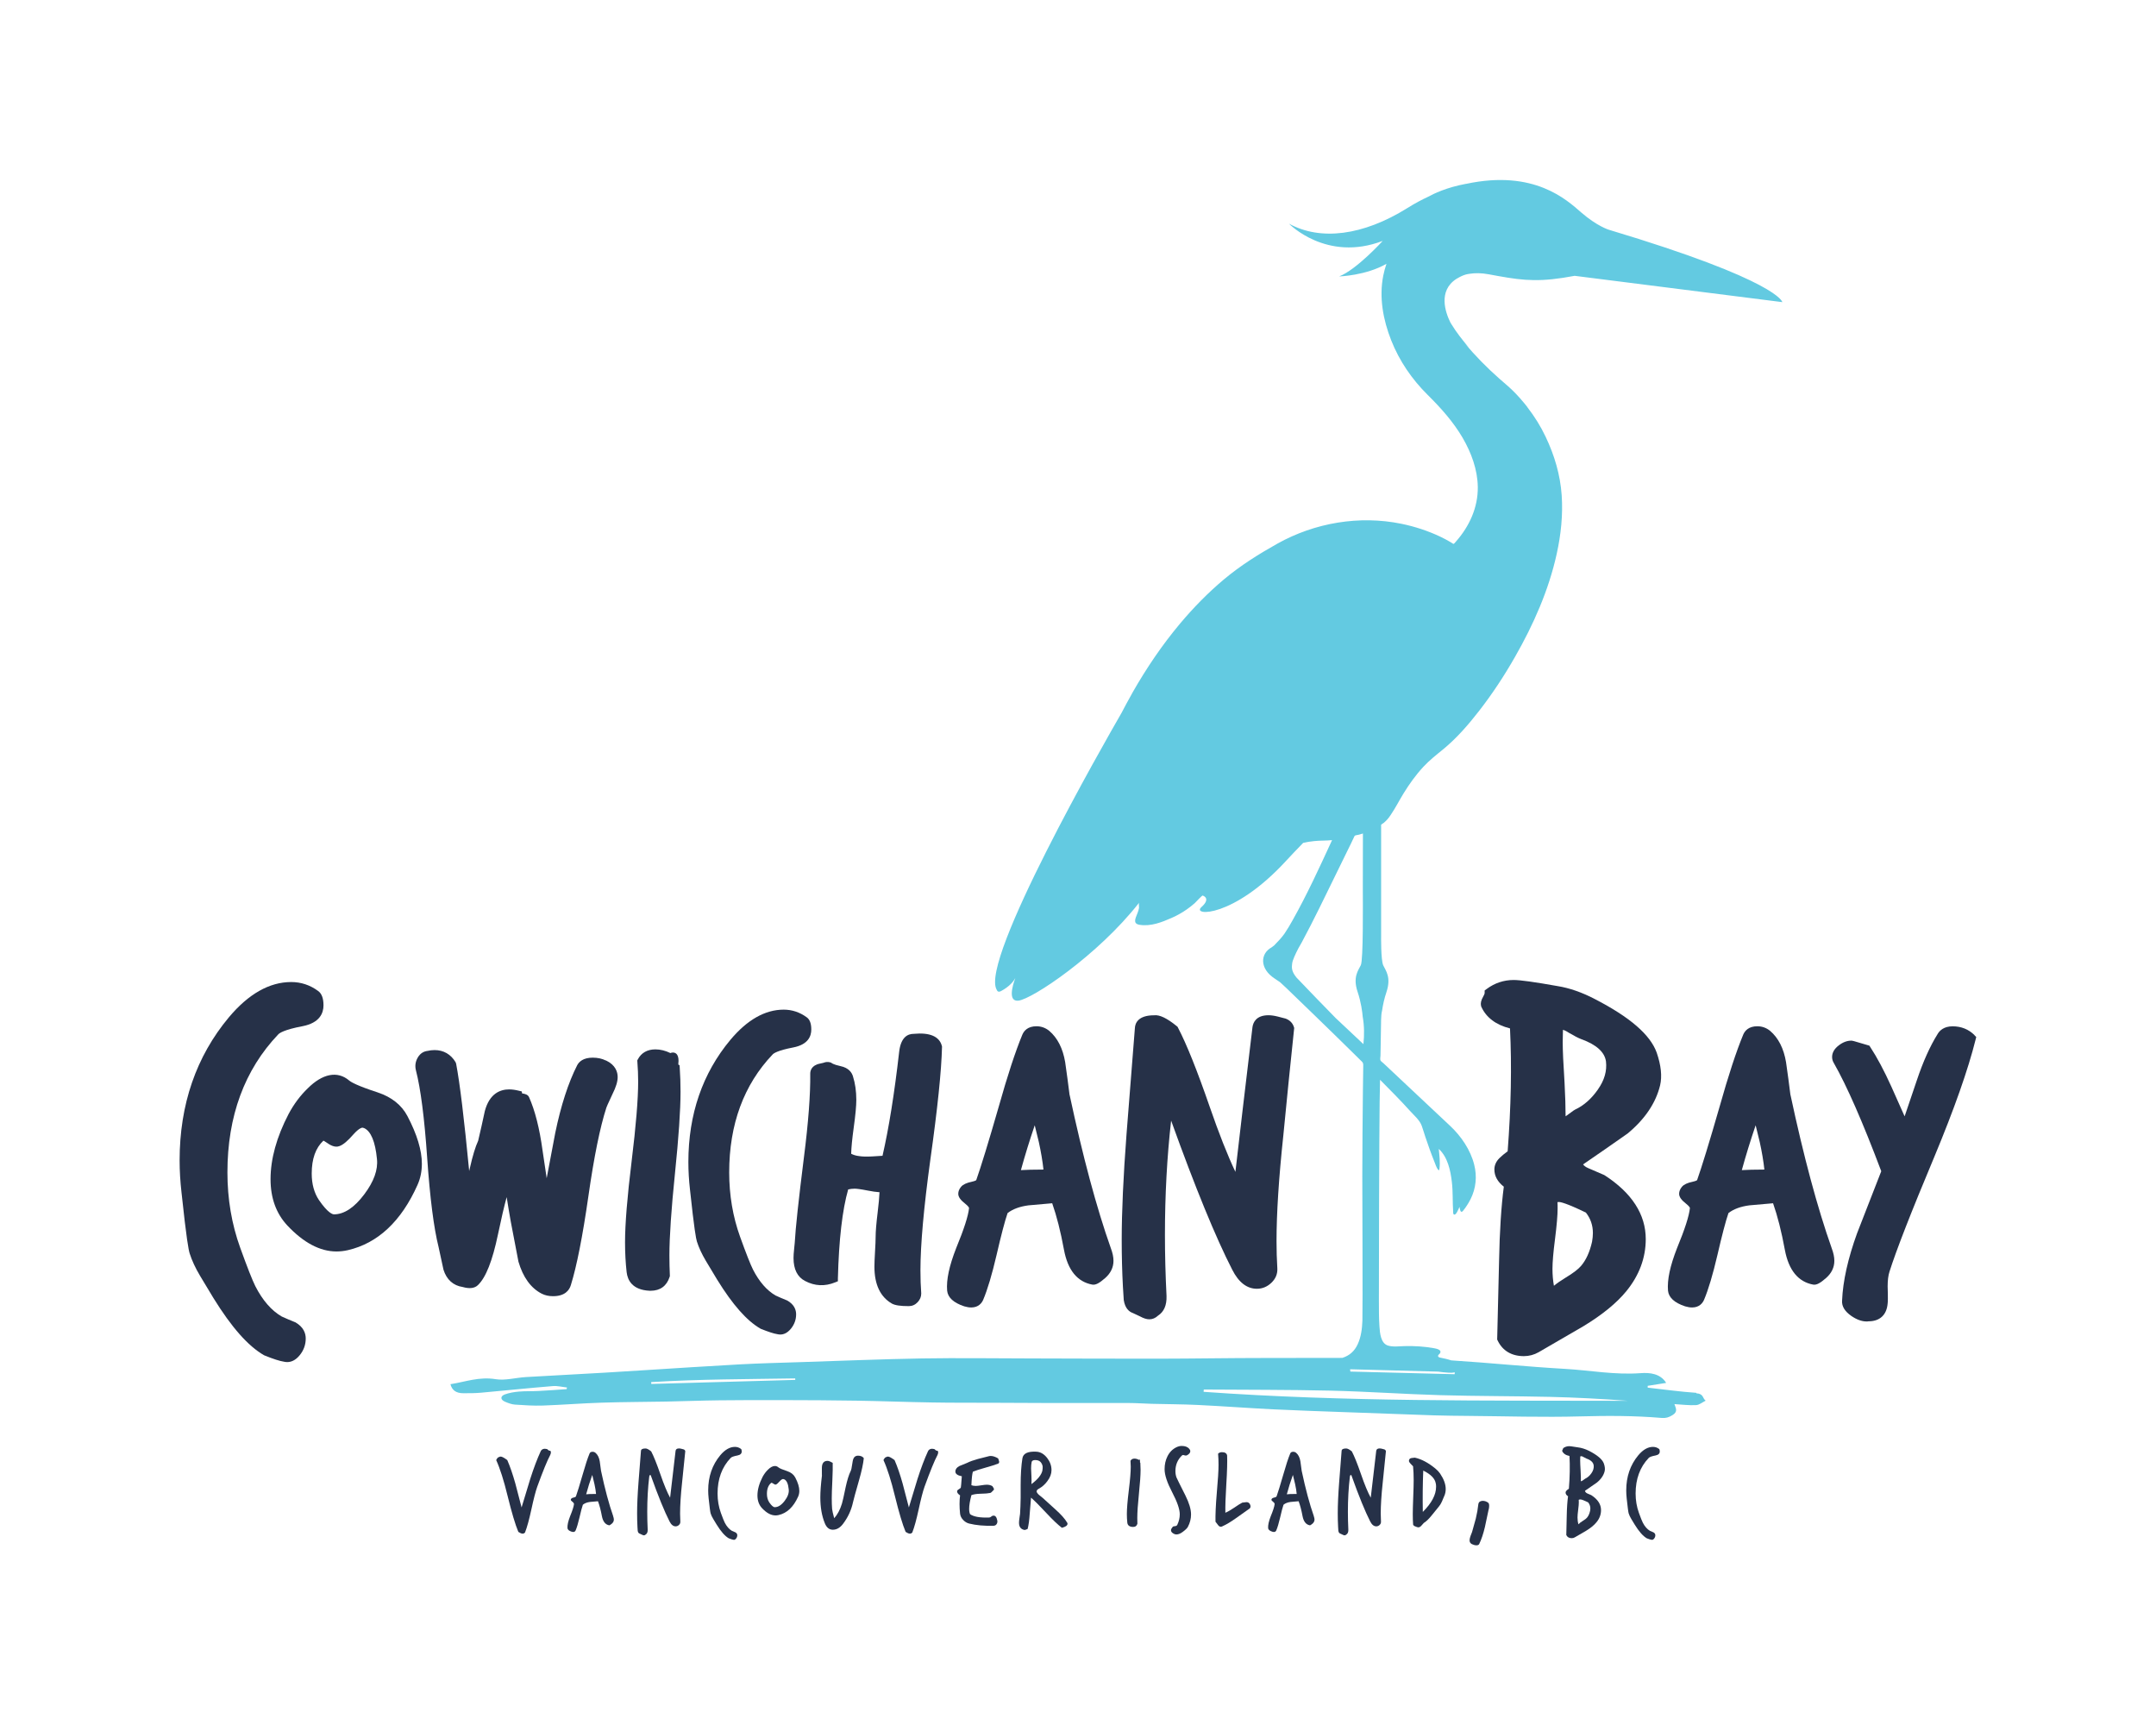<?xml version="1.0" encoding="UTF-8"?> <svg xmlns="http://www.w3.org/2000/svg" id="Layer_1" version="1.1" viewBox="0 0 432 345.6"><!-- Generator: Adobe Illustrator 29.0.0, SVG Export Plug-In . SVG Version: 2.1.0 Build 186) --><defs><style> .st0 { fill: #63cae1; } .st1 { fill: #263148; } </style></defs><g><path class="st1" d="M110.26,291.48c-.61,1.14-1.48,3.27-2.61,6.38-.33.92-.72,2.44-1.18,4.56-.44,2.03-.86,3.56-1.27,4.61-.14.16-.3.23-.49.23-.22,0-.5-.12-.85-.35-.61-1.45-1.32-3.83-2.14-7.16-.77-3.16-1.54-5.57-2.3-7.23.2-.39.38-.58.52-.58.13-.08.25-.12.38-.12.25,0,.69.23,1.32.7.56,1.28,1.1,2.85,1.62,4.7.41,1.61.82,3.2,1.25,4.79.58-1.9,1.16-3.81,1.74-5.73.69-2.15,1.39-4.01,2.11-5.57.23-.4.64-.54,1.22-.4.06.02.14.07.24.18.09.1.21.16.35.16.14,0,.21.12.21.34,0,.16-.04.31-.12.47Z"></path><path class="st1" d="M122.86,303.78c.09.25.14.47.14.66,0,.31-.13.58-.4.82-.27.23-.45.34-.54.33-.77-.14-1.25-.76-1.46-1.85-.22-1.18-.48-2.17-.78-2.97-.53.05-1.07.09-1.6.14-.61.08-1.09.27-1.43.56-.17.48-.4,1.34-.68,2.57-.27,1.14-.52,2-.78,2.6-.13.28-.39.36-.8.23-.52-.17-.79-.41-.82-.7-.05-.59.13-1.39.52-2.39.47-1.14.73-1.95.78-2.43.01-.14-.09-.3-.31-.47-.22-.17-.33-.3-.33-.4,0-.08.04-.16.11-.25.07-.08.23-.16.49-.21.26-.05.4-.14.44-.25.28-.78.73-2.23,1.34-4.35.52-1.84.98-3.25,1.39-4.23.09-.22.29-.33.59-.33.22,0,.42.07.59.21.44.37.72.94.85,1.68.09.64.18,1.28.26,1.92.78,3.68,1.6,6.71,2.44,9.1ZM119.43,299.31c-.05-.58-.15-1.22-.31-1.94-.16-.62-.3-1.25-.45-1.87-.47,1.3-.88,2.59-1.22,3.88.25-.05.91-.07,1.97-.07Z"></path><path class="st1" d="M137.31,290.73c-.22,2.09-.43,4.19-.64,6.29-.27,2.5-.4,4.58-.4,6.24,0,.55.02,1.08.05,1.61.01.25-.08.47-.27.65s-.42.28-.67.28c-.49,0-.89-.33-1.22-.98-1-1.95-2.25-5-3.74-9.17-.03-.09-.07-.14-.12-.14-.11,0-.18.11-.21.33-.27,2.23-.4,4.58-.4,7.04,0,1.19.03,2.39.09,3.62.01.45-.12.76-.4.94-.11.11-.23.16-.35.16-.11,0-.25-.05-.42-.14-.23-.11-.38-.18-.45-.21-.2-.06-.33-.25-.38-.56-.02-.25-.03-.51-.05-.77-.05-.87-.07-1.78-.07-2.74,0-1.65.09-3.72.28-6.2.3-3.77.46-5.86.49-6.27.01-.34.3-.51.87-.51.27-.03.66.16,1.18.58.5.95,1.12,2.49,1.86,4.63.7,2.04,1.35,3.59,1.93,4.65.23-2.07.6-5.21,1.1-9.4.05-.31.27-.47.68-.47.14,0,.31.02.49.07.25.06.4.1.45.12.16.06.26.17.31.33Z"></path><path class="st1" d="M148.62,290.8c0,.42-.28.69-.85.8-.74.14-1.19.3-1.36.49-1.76,1.84-2.63,4.22-2.63,7.13,0,1.37.22,2.67.66,3.88.36,1,.62,1.65.78,1.96.39.76.87,1.31,1.43,1.64.23.11.47.21.7.3.25.14.38.34.38.58s-.08.47-.25.68-.34.28-.53.23c-.2-.03-.52-.13-.94-.3-.75-.44-1.57-1.36-2.44-2.78-.22-.36-.44-.73-.67-1.11s-.4-.74-.51-1.09c-.08-.25-.21-1.25-.4-3.02-.06-.55-.09-1.08-.09-1.59,0-2.76.81-5.11,2.42-7.04.94-1.12,1.92-1.68,2.94-1.68.44,0,.84.13,1.2.4.11.08.16.25.16.51Z"></path><path class="st1" d="M159.92,299.85c-.93,2.07-2.23,3.31-3.92,3.69-.2.05-.41.07-.61.07-.89,0-1.79-.48-2.7-1.45-.61-.65-.92-1.5-.92-2.55,0-1.15.35-2.39,1.03-3.72.3-.56.66-1.04,1.08-1.45.49-.48.95-.73,1.39-.73.25,0,.49.09.71.28.22.19.81.44,1.76.75.75.25,1.28.67,1.6,1.26.55,1.04.82,1.94.82,2.69,0,.42-.08.8-.23,1.14ZM158.04,298.4c-.11-1.14-.42-1.82-.92-2.03-.08-.03-.15-.05-.21-.05-.19,0-.42.16-.7.47-.31.36-.56.57-.73.63-.11.05-.27,0-.47-.14-.2-.14-.34-.21-.4-.21-.05,0-.09.02-.12.05-.55.47-.82,1.19-.82,2.17,0,.67.16,1.24.47,1.71.44.64.81.96,1.1.96.69,0,1.35-.43,2-1.29.61-.81.88-1.57.8-2.27Z"></path><path class="st1" d="M173.08,292.15c-.11,1.09-.42,2.55-.94,4.37-.7,2.45-1.11,3.93-1.22,4.44-.34,1.58-1,3.01-1.97,4.3-.61.83-1.32,1.23-2.12,1.22-.7-.02-1.23-.46-1.57-1.33-.6-1.47-.89-3.19-.89-5.17,0-1.14.11-2.6.33-4.4-.02.16-.02-.33-.02-1.45,0-.97.38-1.45,1.13-1.45.16,0,.33.04.51.13.18.09.36.18.53.27.02.8,0,1.96-.07,3.51-.08,1.65-.12,2.84-.12,3.58,0,.78.02,1.49.07,2.13.03.33.17.95.42,1.87.66-.73,1.18-1.71,1.55-2.92.13-.41.38-1.51.75-3.32.3-1.37.63-2.45,1.01-3.23.11-.22.2-.63.28-1.24s.17-1.03.28-1.26c.17-.37.47-.56.89-.56.55,0,.94.17,1.18.51Z"></path><path class="st1" d="M187.86,291.48c-.61,1.14-1.48,3.27-2.61,6.38-.33.92-.72,2.44-1.18,4.56-.44,2.03-.86,3.56-1.27,4.61-.14.16-.3.23-.49.23-.22,0-.5-.12-.85-.35-.61-1.45-1.32-3.83-2.14-7.16-.77-3.16-1.54-5.57-2.3-7.23.2-.39.38-.58.52-.58.13-.08.25-.12.38-.12.25,0,.69.23,1.32.7.56,1.28,1.1,2.85,1.62,4.7.41,1.61.82,3.2,1.25,4.79.58-1.9,1.16-3.81,1.74-5.73.69-2.15,1.39-4.01,2.11-5.57.23-.4.64-.54,1.22-.4.06.02.14.07.24.18.09.1.21.16.35.16.14,0,.21.12.21.34,0,.16-.04.31-.12.47Z"></path><path class="st1" d="M200.06,293.21c-.58.23-1.43.51-2.56.82s-1.98.58-2.56.82c-.14.41-.24,1.31-.3,2.71.25.09.54.14.87.14.23,0,.6-.04,1.1-.12.5-.08.87-.12,1.1-.12.44,0,.81.09,1.13.28.22.31.33.51.33.61,0,.11-.06.19-.16.26-.03.02-.14.12-.33.33-.13.14-.28.2-.47.19-.33.08-.93.12-1.81.14-.74.02-1.32.11-1.76.28-.3,1.15-.45,2.07-.45,2.74,0,.45.06.81.19,1.08.74.51,2.01.73,3.83.66.13,0,.26-.06.4-.18.14-.12.26-.18.35-.18.44-.09.73.23.87.98.05.25,0,.48-.13.69s-.33.32-.58.34c-1.9.06-3.54-.09-4.94-.44-.44-.11-.84-.35-1.2-.73s-.56-.8-.61-1.26c-.14-1.36-.14-2.57,0-3.65-.44-.3-.63-.58-.59-.86.02-.14.14-.27.36-.39.23-.12.36-.24.39-.36s.09-.86.19-2.22c-.88-.17-1.31-.5-1.29-.98.01-.45.29-.81.82-1.08.5-.2,1-.4,1.5-.61.6-.3,1.33-.56,2.21-.8.75-.2,1.51-.4,2.28-.58.08-.01.17-.02.28-.02.42,0,.92.16,1.48.49.01.06.05.18.12.35.06.17.09.3.09.37,0,.12-.06.23-.16.3Z"></path><path class="st1" d="M213.83,305.06c.05.06.07.13.07.21,0,.36-.38.63-1.13.82-.83-.64-1.86-1.62-3.1-2.95-1.38-1.48-2.41-2.51-3.08-3.09-.05.41-.13,1.47-.26,3.18-.08,1.29-.22,2.32-.42,3.09-.03,0-.13.04-.29.12-.16.08-.3.1-.41.07-.69-.16-1.03-.63-1.03-1.43,0-.23.03-.55.09-.94.06-.45.1-.73.12-.84.06-.9.1-1.98.12-3.23v-2.55c0-2.12.12-3.91.35-5.35.16-.97,1.07-1.41,2.75-1.33.85.03,1.58.45,2.21,1.26.58.75.87,1.56.87,2.43,0,.73-.27,1.47-.82,2.2-.47.65-1.05,1.17-1.74,1.54-.28.16-.42.33-.42.51,0,.2.16.44.49.73.25.2.5.4.75.61.02.02.88.8,2.58,2.34,1.08.97,1.85,1.83,2.3,2.6ZM208.87,294.56c.05-.28.06-.53.05-.75-.05-.33-.18-.62-.41-.89-.23-.26-.59-.4-1.09-.4-.38,0-.61.12-.7.35-.08.39-.12.83-.12,1.33,0,.2.02.73.07,1.57.03.64.03,1.16,0,1.57,1.3-.97,2.04-1.89,2.21-2.78Z"></path><path class="st1" d="M228.49,293.07c.03.45.05.92.05,1.4,0,1.06-.11,2.66-.33,4.79-.22,2.14-.33,3.75-.33,4.84,0,.41,0,.8.02,1.19-.14.44-.45.65-.92.63-.67-.03-1.04-.32-1.1-.86-.06-.55-.09-1.12-.09-1.73,0-1.06.13-2.64.39-4.75s.39-3.68.39-4.72c0-.4-.02-.8-.05-1.19.16-.3.42-.44.8-.44.3,0,.59.09.89.26.06-.05.11-.07.14-.07.05,0,.07.08.07.23-.01.19-.01.3,0,.33.02.05.04.08.07.09Z"></path><path class="st1" d="M238.5,290.75c0,.31-.23.58-.68.82-.13.06-.26.07-.4.02-.22-.06-.34-.09-.35-.09-.09,0-.19.05-.28.14-.85.84-1.27,1.87-1.27,3.09,0,.45.07.87.21,1.26.06.17.66,1.38,1.79,3.62.75,1.5,1.13,2.77,1.13,3.81,0,.86-.21,1.68-.63,2.48-.14.27-.49.61-1.06,1.03-.45.33-.86.49-1.22.49-.14,0-.27-.02-.4-.07-.47-.2-.71-.46-.71-.77,0-.19.12-.41.35-.68.06-.08.21-.12.45-.14.23-.01.39-.11.47-.28.33-.69.49-1.39.49-2.1,0-1.01-.51-2.48-1.52-4.41-1.01-1.93-1.52-3.46-1.52-4.62,0-.95.19-1.8.56-2.55.42-.86,1.03-1.47,1.81-1.85.36-.17.71-.26,1.06-.26.66,0,1.15.18,1.48.54.16.17.24.34.24.51Z"></path><path class="st1" d="M250.44,302.19s-.95.66-2.75,1.95c-1.05.75-1.98,1.31-2.8,1.67-.09.05-.19.07-.28.07-.22,0-.42-.14-.61-.42-.28-.37-.43-.57-.45-.59-.03-1.37.05-3.29.26-5.74.23-2.61.35-4.49.35-5.64,0-.8-.03-1.55-.09-2.25.2-.2.46-.3.78-.3.6,0,.94.22,1.03.66.05,1.28,0,3.19-.16,5.74-.16,2.55-.22,4.46-.19,5.74.44-.19,1.01-.51,1.71-.98.77-.53,1.32-.88,1.67-1.05.08,0,.21-.01.41-.05.2-.03.34-.05.43-.05.31,0,.54.13.68.38.19.34.19.63,0,.87Z"></path><path class="st1" d="M263.25,303.78c.09.25.14.47.14.66,0,.31-.13.58-.4.82-.27.23-.45.34-.54.33-.77-.14-1.25-.76-1.46-1.85-.22-1.18-.48-2.17-.78-2.97-.53.05-1.07.09-1.6.14-.61.08-1.09.27-1.43.56-.17.48-.4,1.34-.68,2.57-.27,1.14-.52,2-.78,2.6-.13.28-.39.36-.8.23-.52-.17-.79-.41-.82-.7-.05-.59.13-1.39.52-2.39.47-1.14.73-1.95.78-2.43.01-.14-.09-.3-.31-.47-.22-.17-.33-.3-.33-.4,0-.08.04-.16.11-.25.07-.08.23-.16.49-.21.26-.05.4-.14.44-.25.28-.78.73-2.23,1.34-4.35.52-1.84.98-3.25,1.39-4.23.09-.22.29-.33.59-.33.22,0,.42.07.59.21.44.37.72.94.85,1.68.09.64.18,1.28.26,1.92.78,3.68,1.6,6.71,2.44,9.1ZM259.82,299.31c-.05-.58-.15-1.22-.31-1.94-.16-.62-.3-1.25-.45-1.87-.47,1.3-.88,2.59-1.22,3.88.25-.05.91-.07,1.97-.07Z"></path><path class="st1" d="M277.7,290.73c-.22,2.09-.43,4.19-.64,6.29-.27,2.5-.4,4.58-.4,6.24,0,.55.02,1.08.05,1.61.01.25-.08.47-.27.65s-.42.28-.67.28c-.49,0-.89-.33-1.22-.98-1-1.95-2.25-5-3.74-9.17-.03-.09-.07-.14-.12-.14-.11,0-.18.11-.21.33-.27,2.23-.4,4.58-.4,7.04,0,1.19.03,2.39.09,3.62.01.45-.12.76-.4.94-.11.11-.23.16-.35.16-.11,0-.25-.05-.42-.14-.23-.11-.38-.18-.45-.21-.2-.06-.33-.25-.38-.56-.02-.25-.03-.51-.05-.77-.05-.87-.07-1.78-.07-2.74,0-1.65.09-3.72.28-6.2.3-3.77.46-5.86.49-6.27.01-.34.3-.51.87-.51.27-.03.66.16,1.18.58.5.95,1.12,2.49,1.86,4.63.7,2.04,1.35,3.59,1.93,4.65.23-2.07.6-5.21,1.1-9.4.05-.31.27-.47.68-.47.14,0,.31.02.49.07.25.06.4.1.45.12.16.06.26.17.31.33Z"></path><path class="st1" d="M289.38,299.73c-.16.36-.31.72-.45,1.08-.19.42-.39.76-.61,1.01-.49.61-.97,1.21-1.46,1.8-.58.72-1.1,1.22-1.57,1.5-.16.19-.33.38-.52.58-.19.2-.38.3-.56.3-.09,0-.2-.02-.33-.07s-.26-.1-.41-.16-.25-.16-.32-.3c-.05-.65-.07-1.36-.07-2.1s.03-1.9.09-3.41.09-2.65.09-3.41c0-1.01-.04-1.94-.12-2.78-.02-.02-.19-.2-.52-.54-.2-.2-.31-.39-.31-.56,0-.08.02-.16.05-.23.08-.19.25-.3.52-.33.2-.03.41-.05.61-.07,1.32.28,2.69,1.01,4.14,2.2.38.31.68.64.92.98.75,1.11,1.13,2.14,1.13,3.11,0,.5-.1.97-.3,1.43ZM287.69,297.23c-.14-.98-.98-1.85-2.51-2.6-.11,2.6-.14,5.36-.09,8.28,1.77-1.76,2.66-3.44,2.66-5.03,0-.22-.01-.44-.05-.65Z"></path><path class="st1" d="M298.28,302.42c-.45,2.18-.71,3.36-.75,3.53-.31,1.32-.69,2.45-1.13,3.37-.09.19-.28.28-.56.28s-.58-.08-.9-.23c-.32-.16-.48-.41-.48-.77,0-.22.06-.51.19-.87.11-.27.21-.53.31-.8.41-1.45.66-2.35.75-2.69.25-1.04.41-1.96.49-2.76.03-.37.18-.61.45-.7.14-.06.29-.09.45-.09.39,0,.75.12,1.08.37.23.16.27.61.12,1.36Z"></path><path class="st1" d="M321.53,294.73c-.2.84-.72,1.61-1.55,2.29-.8.56-1.6,1.12-2.4,1.66.05.23.21.41.48.53.27.12.54.23.79.34,1.3.84,1.95,1.84,1.95,2.99,0,.89-.3,1.71-.92,2.45-.47.58-1.17,1.15-2.09,1.71-.75.44-1.5.87-2.26,1.31-.19.11-.39.16-.61.16-.52,0-.88-.21-1.08-.63.03-1.31.06-2.61.09-3.9.03-1.56.12-2.84.26-3.86-.33-.22-.49-.47-.49-.75,0-.14.06-.27.18-.39s.28-.25.48-.39c.19-2.37.23-4.55.12-6.55-.74-.14-1.22-.47-1.46-.98-.02-.06.01-.16.08-.28.07-.12.11-.23.11-.3.36-.26.76-.4,1.2-.4.2,0,.47.03.8.09.47.08.78.12.92.14.75.09,1.5.33,2.26.7,1.69.87,2.69,1.72,2.98,2.55.2.59.26,1.09.16,1.5ZM318.61,302.72c.03-.17.05-.34.05-.49,0-.47-.15-.88-.45-1.24-.8-.39-1.31-.58-1.53-.58-.13,0-.24.02-.35.07.01.16.02.33.02.51,0,.33-.04.83-.13,1.51-.09.68-.13,1.19-.13,1.53,0,.5.06.95.19,1.36.19-.22.48-.45.88-.69s.68-.46.83-.64c.28-.33.49-.77.61-1.33ZM319.32,293.56c-.08-.58-.55-1.02-1.41-1.33-.13-.05-.32-.15-.59-.3-.19-.12-.35-.19-.47-.19-.06,0-.13.02-.21.05-.01.26-.02.55-.02.84,0,.4.03,1.09.09,2.06.05.89.06,1.58.05,2.08.11,0,.27-.08.49-.25.22-.16.35-.25.38-.27.47-.22.89-.58,1.25-1.1.36-.51.51-1.04.45-1.59Z"></path><path class="st1" d="M332.57,290.8c0,.42-.28.69-.85.8-.74.14-1.19.3-1.36.49-1.76,1.84-2.63,4.22-2.63,7.13,0,1.37.22,2.67.66,3.88.36,1,.62,1.65.78,1.96.39.76.87,1.31,1.43,1.64.23.11.47.21.7.3.25.14.38.34.38.58s-.08.47-.25.68-.34.28-.53.23c-.2-.03-.52-.13-.94-.3-.75-.44-1.57-1.36-2.44-2.78-.22-.36-.44-.73-.67-1.11s-.4-.74-.51-1.09c-.08-.25-.21-1.25-.4-3.02-.06-.55-.09-1.08-.09-1.59,0-2.76.81-5.11,2.42-7.04.94-1.12,1.92-1.68,2.94-1.68.44,0,.84.13,1.2.4.11.08.16.25.16.51Z"></path></g><g><path class="st1" d="M395.64,207.39c-1.18-1.17-2.66-1.77-4.39-1.77s-2.61.85-3,1.53c-1.52,2.43-2.92,5.55-4.16,9.25-.82,2.41-1.64,4.82-2.46,7.26-.88-2-1.77-3.99-2.67-5.99-1.45-3.2-2.87-5.86-4.22-7.91l-.18-.27-.31-.09c-3.01-.91-3.11-.91-3.3-.91-.84,0-1.68.31-2.5.94-.9.68-1.35,1.47-1.35,2.34,0,.43.12.85.36,1.23,2.6,4.55,5.79,11.84,9.49,21.65l-4.84,12.42c-1.83,5.04-2.85,9.59-3.01,13.52-.08,1.13.55,2.15,1.86,3.06,1.06.73,2.1,1.1,3.02,1.1.14,0,.27,0,.41-.03,2.28,0,3.65-1.28,3.84-3.57.04-.33.08-1.06,0-3.44,0-1.18.12-2.16.36-2.91,1.32-4.19,4.34-11.95,9-23.05,3.99-9.58,6.77-17.48,8.27-23.5l.12-.49-.36-.36Z"></path><path class="st1" d="M59.12,264.9c-.92-.37-1.84-.76-2.67-1.14-2.06-1.19-3.84-3.24-5.29-6.08-.6-1.2-1.62-3.79-3.03-7.7-1.7-4.7-2.56-9.77-2.56-15.09,0-11.26,3.43-20.57,10.19-27.66.24-.26,1.19-.94,4.85-1.63,3.48-.67,4.21-2.65,4.21-4.18,0-1.42-.36-2.37-1.08-2.88-1.61-1.19-3.43-1.79-5.39-1.79-4.36,0-8.56,2.38-12.49,7.07-6.55,7.84-9.87,17.48-9.87,28.66,0,2.09.13,4.25.38,6.43,1.01,9.51,1.42,11.52,1.63,12.2.45,1.43,1.16,2.95,2.11,4.54.91,1.52,1.8,3,2.67,4.43,3.62,5.85,6.92,9.58,10.09,11.42l.13.06c1.77.72,3.07,1.13,3.88,1.25.2.05.43.08.67.08.73,0,1.63-.3,2.5-1.37.81-.99,1.21-2.12,1.21-3.35,0-.95-.35-2.29-2.15-3.29Z"></path><path class="st1" d="M75.67,218.86c-4.09-1.33-5.32-2.06-5.69-2.37-2.38-2.03-5.39-1.36-8.31,1.55-1.5,1.44-2.8,3.18-3.85,5.16-2.4,4.61-3.61,9-3.61,13.05,0,3.77,1.13,6.88,3.36,9.27,3.25,3.46,6.56,5.21,9.84,5.21.76,0,1.53-.09,2.28-.26,6.01-1.38,10.71-5.78,13.96-13.06.58-1.28.88-2.71.88-4.26,0-2.67-.97-5.89-2.9-9.56-1.17-2.21-3.17-3.8-5.94-4.72ZM64.82,228.53c.14.07.39.22.8.5.36.25,1.44.99,2.41.58.75-.27,1.65-1.03,2.83-2.39,1.12-1.23,1.64-1.29,1.73-1.29.05,0,.18.01.36.08,1.36.59,2.25,2.73,2.58,6.18h0c.24,2.16-.62,4.54-2.54,7.09-1.99,2.66-4.04,4.01-6.07,4.01-.25,0-1.19-.21-3.01-2.86-.96-1.43-1.45-3.22-1.45-5.31,0-2.94.78-5.14,2.35-6.6Z"></path><path class="st1" d="M121.39,212.47c-.76-.38-1.64-.57-2.63-.57-1.9,0-2.74.82-3.11,1.52-1.78,3.5-3.26,8.06-4.4,13.59-.58,2.98-1.15,6.01-1.71,9.04-.23-1.53-.51-3.39-.83-5.57-.6-4.41-1.51-8-2.72-10.7-.24-.48-.76-.63-1.38-.72l-.06-.39-.57-.14c-.71-.18-1.37-.27-1.97-.27-1.7,0-3.92.75-4.87,4.36-.42,1.98-.86,3.95-1.33,5.93-.55,1.19-1.1,2.98-1.66,5.46-.05.21-.09.41-.14.6-1-10.38-1.87-17.61-2.62-21.52l-.11-.29c-.95-1.58-2.41-2.42-4.2-2.42-.48,0-.96.06-1.43.17-.61.07-1.43.38-1.99,1.41-.43.78-.54,1.61-.32,2.48.94,3.64,1.7,9.52,2.25,17.48.56,8.07,1.33,14.11,2.29,17.93l.98,4.53c.62,1.99,1.96,3.19,3.86,3.47,1.36.39,2.39.26,3.05-.39,1.58-1.52,2.9-4.84,4.01-10.16.65-3.11,1.23-5.6,1.74-7.46.27,1.7.54,3.34.82,4.9.96,5.04,1.47,7.69,1.54,8.03.92,3.14,2.49,5.31,4.69,6.43.66.33,1.41.49,2.24.49,2.4,0,3.27-1.21,3.57-2.22,1.18-3.79,2.36-9.77,3.51-17.78,1.13-7.91,2.34-13.87,3.61-17.78.03-.1.21-.56,1.21-2.69.71-1.41,1.05-2.53,1.05-3.42,0-1.02-.41-2.42-2.34-3.34Z"></path><path class="st1" d="M136.16,213.41l-.24-.12c0-.13,0-.35.04-.74,0-1.47-.71-1.68-1.13-1.68-.16,0-.33.03-.5.11-1-.49-2.01-.74-3.01-.74-1.61,0-2.82.69-3.51,1.99l-.12.23.02.26c.1,1.3.16,2.64.16,3.98,0,3.5-.44,8.86-1.31,15.95-.88,7.16-1.32,12.62-1.32,16.24,0,2.1.11,4.11.32,5.98.19,1.61,1.13,3.57,4.61,3.73.07,0,.13,0,.2,0,1.9,0,3.22-.95,3.8-2.77l.05-.15v-.16c-.06-1.31-.09-2.65-.09-4.02,0-3.67.37-9.17,1.11-16.36.75-7.26,1.12-12.78,1.12-16.38,0-1.64-.05-3.26-.16-4.83l-.04-.51Z"></path><path class="st1" d="M157.68,260.53c-.78-.31-1.57-.65-2.28-.98-1.76-1.02-3.28-2.77-4.52-5.19-.51-1.02-1.39-3.24-2.59-6.58-1.45-4.02-2.18-8.35-2.18-12.89,0-9.63,2.93-17.58,8.71-23.64.2-.22,1.01-.8,4.14-1.4,2.98-.58,3.6-2.26,3.6-3.58,0-1.21-.3-2.02-.92-2.46-1.38-1.01-2.93-1.53-4.61-1.53-3.72,0-7.31,2.03-10.67,6.04-5.6,6.7-8.43,14.94-8.43,24.49,0,1.78.11,3.63.32,5.5.87,8.13,1.21,9.84,1.39,10.43.39,1.22.99,2.52,1.8,3.88.77,1.3,1.54,2.56,2.28,3.79,3.09,5,5.91,8.19,8.62,9.76l.11.06c1.52.61,2.63.97,3.32,1.07.17.04.37.07.58.07.63,0,1.39-.26,2.13-1.17.69-.85,1.04-1.81,1.04-2.87,0-.82-.3-1.96-1.84-2.81Z"></path><path class="st1" d="M166.57,212.93s.33.34,1.83.66c1.68.35,2.29,1.31,2.51,2.06.44,1.38.67,2.97.67,4.7,0,1.21-.17,3.06-.53,5.64-.3,2.17-.47,3.9-.5,5.16.45.24.98.4,1.59.47.62.1,1.47.13,2.57.07,1.04-.07,1.7-.11,2.12-.13,1.25-5.42,2.38-12.44,3.34-20.86.34-2.95,1.76-3.57,2.89-3.57,3.22-.31,5.16.5,5.66,2.41l.03.12v.12c-.11,4.73-.89,12.31-2.33,22.52-1.32,9.6-1.99,17.08-1.99,22.21,0,1.63.05,3.19.16,4.63,0,.66-.24,1.23-.71,1.74-.49.53-1.1.8-1.78.8-1.68,0-2.76-.16-3.39-.51-2.32-1.34-3.5-3.82-3.5-7.38,0-.66.04-1.65.12-3.03.08-1.33.12-2.31.12-2.93,0-1.1.14-2.77.41-4.96.2-1.62.32-2.97.37-4.01-.66-.04-1.44-.15-2.34-.33-1.55-.31-2.3-.38-2.66-.38-.43,0-.86.05-1.28.15-1.17,4.09-1.86,10.08-2.06,17.82v.58s-.55.22-.55.22c-2.06.84-4.09.75-6.03-.28-1.53-.79-2.31-2.34-2.31-4.6,0-.46.04-1.05.12-1.81.07-.66.12-1.07.12-1.21.16-2.93.78-8.67,1.84-17.12.9-7.03,1.32-12.68,1.27-16.81,0-.5.19-1.66,1.96-2,.55-.11.8-.19.91-.23,0,0,.55-.24,1.33.05Z"></path><path class="st1" d="M214.31,219.36c-.27-2.18-.56-4.36-.88-6.56-.46-2.74-1.53-4.85-3.19-6.27-.75-.61-1.61-.92-2.56-.92-1.74,0-2.49.9-2.82,1.66-1.39,3.35-2.99,8.22-4.75,14.48-2.06,7.16-3.59,12.12-4.5,14.69,0,0-.16.16-.85.31-1.11.23-1.8.56-2.19,1.02-.37.45-.56.92-.56,1.4,0,.64.44,1.25,1.46,2.05.67.53.7.79.7.81-.15,1.55-1.02,4.25-2.58,8.03-1.39,3.55-1.99,6.33-1.81,8.52.14,1.38,1.29,2.43,3.42,3.14.54.16,1,.23,1.41.23,1.45,0,2.11-.89,2.39-1.53.87-2.05,1.77-5.07,2.68-8.97.91-3.95,1.65-6.78,2.21-8.41,1.02-.8,2.44-1.32,4.19-1.55l4.75-.42c.89,2.53,1.69,5.66,2.36,9.31.76,4.09,2.67,6.44,5.69,6.99.66.1,1.37-.27,2.57-1.32,1.1-.97,1.66-2.13,1.66-3.45,0-.75-.17-1.57-.53-2.53-2.85-8.04-5.63-18.4-8.26-30.72ZM209.08,234.32c-1.98,0-3.48.05-4.52.11.82-2.98,1.75-5.99,2.77-8.98.27,1.12.54,2.24.82,3.35.44,2,.75,3.85.93,5.52Z"></path><path class="st1" d="M257.63,204.08c-.17-.05-.69-.19-1.58-.41-.71-.18-1.34-.27-1.89-.27-2.48,0-3.07,1.47-3.2,2.38-1.47,12.28-2.62,22.01-3.42,29-1.59-3.35-3.31-7.72-5.15-13.04-2.51-7.27-4.65-12.6-6.36-15.86l-.08-.16-.14-.12c-2-1.63-3.47-2.32-4.56-2.19-3.25,0-3.81,1.63-3.85,2.57-.11,1.38-.67,8.48-1.68,21.3-.64,8.4-.96,15.51-.96,21.13,0,3.23.08,6.37.24,9.35l.17,2.7c.26,1.71,1.12,2.36,1.82,2.6.24.12.73.35,1.43.67.72.39,1.33.59,1.87.59.64,0,1.23-.25,1.75-.74,1.19-.77,1.76-2.09,1.7-3.93-.21-4.16-.32-8.29-.32-12.27,0-7.95.42-15.65,1.24-22.87,4.83,13.42,8.95,23.46,12.24,29.86,1.28,2.54,2.94,3.83,4.95,3.83,1.09,0,2.06-.4,2.9-1.2.86-.82,1.26-1.8,1.19-2.92-.11-1.77-.16-3.6-.16-5.43,0-5.61.46-12.72,1.36-21.14.68-7.01,1.4-14.2,2.16-21.37l.02-.18-.05-.17c-.24-.79-.78-1.37-1.62-1.7Z"></path><path class="st1" d="M321.53,235.47l-.15-.08c-1-.43-2.04-.88-3.13-1.35-.55-.23-.86-.5-1.05-.75,2.95-2.02,5.91-4.07,8.92-6.19,3.46-2.86,5.66-6.11,6.52-9.67h0c.42-1.81.19-4-.69-6.55-1.29-3.57-5.34-7.08-12.37-10.71-2.58-1.35-5.11-2.23-7.5-2.61-4.6-.82-7.47-1.22-8.79-1.22-1.96,0-3.78.6-5.39,1.79l-.42.31v.52s0,.2-.29.7c-.43.75-.56,1.35-.43,1.88l.06.18c.99,2.16,2.92,3.61,5.74,4.32.37,7.52.21,15.79-.47,24.62-.68.49-1.22.94-1.65,1.37-.67.67-1.01,1.43-1.01,2.27,0,1.31.63,2.46,1.89,3.45-.52,3.97-.84,8.96-.95,14.84l-.38,15.78.11.23c.98,2.03,2.79,3.1,5.24,3.1,1.05,0,2.05-.27,2.96-.79l8.99-5.22c3.76-2.28,6.65-4.64,8.59-7.02,2.57-3.15,3.88-6.66,3.88-10.42,0-4.94-2.77-9.24-8.23-12.78ZM312.07,240.84c.1,0,.19-.02.3-.02.31,0,1.46.21,5.4,2.12.94,1.2,1.4,2.55,1.4,4.1,0,.55-.06,1.13-.17,1.75-.46,2.04-1.2,3.67-2.21,4.84-.55.65-1.58,1.44-3.06,2.33-.93.56-1.71,1.1-2.37,1.64-.19-1.06-.29-2.19-.29-3.4,0-1.32.17-3.33.51-5.96.35-2.77.52-4.77.52-6.13,0-.44,0-.86-.03-1.27ZM320.19,218.26c-1.32,1.89-2.85,3.24-4.56,4.03-.15.07-.38.21-1.66,1.17-.1.07-.18.13-.27.19,0-1.81-.07-4.06-.21-6.73-.25-3.8-.37-6.53-.37-8.12,0-.85.02-1.68.05-2.47.2.04.57.18,1.18.58,1.12.66,1.94,1.08,2.51,1.29,3.01,1.09,4.67,2.59,4.93,4.45.22,1.93-.31,3.76-1.6,5.6Z"></path><path class="st1" d="M358.75,219.36c-.27-2.18-.56-4.36-.88-6.56-.46-2.74-1.53-4.85-3.19-6.27-.75-.61-1.61-.92-2.56-.92-1.74,0-2.49.9-2.82,1.66-1.39,3.35-2.99,8.22-4.75,14.48-2.06,7.16-3.59,12.12-4.5,14.69,0,0-.16.16-.85.31-1.11.23-1.8.56-2.19,1.02-.37.45-.56.92-.56,1.4,0,.64.44,1.25,1.46,2.05.67.53.7.79.7.81-.15,1.55-1.02,4.25-2.58,8.03-1.39,3.55-1.99,6.33-1.81,8.52.14,1.38,1.29,2.43,3.42,3.14.54.16,1,.23,1.41.23,1.45,0,2.11-.89,2.39-1.53.87-2.05,1.77-5.07,2.68-8.97.91-3.95,1.65-6.78,2.21-8.41,1.02-.8,2.44-1.32,4.19-1.55l4.75-.42c.89,2.53,1.69,5.66,2.36,9.31.76,4.09,2.67,6.44,5.69,6.99.66.1,1.37-.27,2.57-1.32,1.1-.97,1.66-2.13,1.66-3.45,0-.75-.17-1.57-.53-2.53-2.85-8.04-5.63-18.4-8.26-30.72ZM353.53,234.32c-1.98,0-3.48.05-4.52.11.82-2.98,1.75-5.99,2.77-8.98.27,1.12.54,2.24.82,3.35.44,2,.75,3.85.93,5.52Z"></path></g><path class="st0" d="M339.89,279.05c-3.26-.22-6.5-.68-9.74-1.04,0-.12,0-.24,0-.36,1.16-.19,2.31-.37,3.7-.59h0c-1.16-1.88-3.28-2.09-5.14-1.95-5.14.38-10.11-.57-15.15-.86-7.6-.43-15.18-1.22-22.77-1.7-.77-.26-1.58-.42-1.93-.49-.18-.04-.59-.08-.69-.29-.13-.29.24-.44.36-.63.46-.76-.79-.95-1.26-1.04-1.92-.34-3.87-.46-5.81-.41-1.07.02-2.28.21-3.33-.1-1.51-.45-1.64-2.59-1.73-3.88-.12-1.72-.1-3.45-.11-5.16-.02-5.9.07-33.79.15-39.69.02-1.52.05-3.02.08-4.53,2.02,2.04,4.05,4.07,5.97,6.2.8.89,1.97,1.87,2.38,3.01.27.74.48,1.5.73,2.24.57,1.69,1.16,3.37,1.83,5.02.2.47.37,1.1.69,1.51.24.29.27.11.31-.21.16-1.28-.02-2.65-.14-3.92,1.79,1.65,2.35,4.31,2.62,6.62.24,1.99.12,3.97.26,5.96,0,.13-.01.42.1.52.48.41,1.04-1.26,1.18-1.49.05.39.18,1.4.68.82.59-.71,1.12-1.56,1.54-2.38,1.08-2.15,1.31-4.56.72-6.88-.74-2.96-2.6-5.7-4.82-7.78-2.5-2.36-5.02-4.72-7.53-7.07-1.93-1.82-3.87-3.64-5.81-5.46-.18-.17-.49-.37-.61-.57-.12-.21-.02-.69-.01-.95.01-.71.02-1.41.04-2.12.03-1.63.07-3.27.08-4.91v-.06s0-.09.01-.27c.01-.59.06-1.17.2-1.74h0c.15-1.02.41-2.32.87-3.67.99-2.96-.15-4.29-.64-5.33-.5-1.04-.43-5.91-.43-5.91,0-.15,0-21.95,0-21.95,0-.08-.03-.22,0-.3.05-.12.39-.29.51-.39.26-.22.5-.45.73-.7.25-.28.48-.59.68-.9.93-1.37,1.68-2.85,2.54-4.26,1.18-1.92,2.49-3.76,4.03-5.41,1.19-1.28,2.53-2.33,3.88-3.43,2.73-2.23,5.1-4.96,7.25-7.73,2.67-3.43,5.06-7.07,7.21-10.84,3.69-6.45,6.75-13.36,8.35-20.62.85-3.85,1.27-7.81,1-11.76-.29-4.11-1.45-8.01-3.22-11.72-.98-2.07-2.2-4.03-3.6-5.84,0,0,0-.01-.01-.02h0c-.04-.06-.12-.17-.14-.2-.14-.18-.29-.37-.43-.54-.3-.37-.6-.73-.92-1.08-.49-.56-1.01-1.1-1.54-1.62-.83-.81-1.73-1.54-2.6-2.31-2.49-2.2-4.85-4.58-6.97-7.14.3.33.61.65.91.97-1.31-1.52-2.56-3.1-3.6-4.81-.04-.07-.08-.14-.12-.2-.02-.04-.05-.09-.08-.14-.95-1.93-2.52-6.29,1.23-8.7.06-.04.11-.07.17-.1,0,0,.01,0,.01,0,.62-.38,1.19-.63,1.73-.78.23-.05.48-.11.74-.14,1.08-.17,2.34-.17,3.8.1.71.13,1.38.25,2.02.37,5.24.94,8.49,1.21,15.22-.06l41.61,5.27s-.61-4.26-34.79-14.51c0,0-2.34-.71-5.5-3.45-2.95-2.56-9.45-8.64-23.05-5.74-.01,0-.03,0-.05,0-3.93.72-6.57,2.03-7.54,2.57-1.32.61-2.74,1.36-4.23,2.3-8.85,5.52-17.4,6.58-23.7,3.11,0,0,7.52,7.78,18.79,3.45,0,0-5.24,5.77-8.73,7.12,0,0,5.34-.15,9.48-2.53-.26.77-.48,1.56-.64,2.36-.87,4.38-.03,8.87,1.59,12.98,1.63,4.12,4.15,7.8,7.3,10.92,2.65,2.62,5.12,5.38,7.01,8.6,1.74,3,2.99,6.36,3.04,9.86.05,4.1-1.69,7.89-4.38,10.93-.11.12-.37.48-.51.47-.05,0-.08-.06-.13-.08-.03,0-.06-.04-.08-.05-.15-.09-.29-.18-.44-.27-.64-.38-1.3-.72-1.98-1.05-2.47-1.17-5.1-2.03-7.78-2.58-8.43-1.73-17.35-.21-24.84,3.97-3.8,2.13-7.41,4.39-10.75,7.19-3.17,2.66-6.08,5.64-8.74,8.8-3.61,4.3-6.77,8.97-9.55,13.85h0s-.08.13-.21.39c-.68,1.21-1.35,2.44-1.99,3.68-3.38,5.86-28.46,49.65-25.02,55.47.07.18.16.3.29.36h0s0,0,0,0c.14.06.33.04.58-.09,1.7-.91,2.49-1.93,2.86-2.6-.56,1.51-1.51,4.74.61,4.52,2.76-.29,15.93-9.07,24.18-19.6-.08.11.02.85,0,1.01-.1.67-.42,1.27-.64,1.9-.12.37-.24.8-.02,1.12.18.25.51.33.81.38,2.23.34,4.4-.51,6.41-1.4,1.06-.47,2.07-1.03,3.02-1.7.55-.38,1.08-.8,1.59-1.25.18-.17,1.46-1.56,1.58-1.52,0,0,1.78.51-.25,2.32-2.03,1.81,6.35,2.24,16.89-9.19,1.09-1.18,2.27-2.42,3.5-3.68.7-.17,1.41-.27,2.15-.35,1.2-.14,2.43-.07,3.64-.2-2.5,5.43-5,10.89-7.94,16.11-.49.88-1.01,1.76-1.58,2.6-.61.88-1.36,1.64-2.1,2.4-.17.12-.33.24-.49.37-2.33,1.27-2.4,4.29.58,6.23.4.27.77.52,1.12.76.87.78,1.7,1.59,2.53,2.4,1.39,1.34,2.78,2.68,4.17,4.03,2.81,2.72,5.62,5.46,8.41,8.21.33.32.65.65.98.97.36.35.58.48.57.96-.01.51-.02,1.02-.02,1.53-.02,1.21-.03,2.43-.05,3.65-.03,2.82-.06,5.64-.08,8.45-.02,2.85-.04,5.7-.04,8.54,0,2.36.1,26.7.02,29.05-.06,1.61-.26,3.27-.95,4.75-.63,1.37-1.63,2.26-3.07,2.72-5.17,0-10.34.03-15.51.02-7.1,0-14.21.13-21.31.14-8.55.02-17.1-.04-25.65-.05-7.26-.01-14.52-.12-21.77,0-8.12.14-16.22.48-24.34.74-4.06.13-8.13.23-12.19.45-6.33.34-12.66.77-18.98,1.16-2.69.17-5.37.35-8.06.5-5.25.3-10.51.57-15.76.88-2.03.12-4.17.73-6.05.43-3.36-.55-6.08.53-9.09,1,.31,1.19,1.1,1.81,2.59,1.81,1.2,0,2.4,0,3.58-.11,4.78-.43,9.56-.93,14.34-1.32.92-.08,1.9.18,2.84.28-.02.11-.05.22-.07.33-1.89.13-3.78.28-5.67.37-1.29.07-2.6.01-3.88.12-.96.08-1.95.25-2.81.56-.97.35-.93,1.07.01,1.47.62.26,1.31.53,2,.58,1.86.13,3.74.25,5.6.19,3.93-.14,7.86-.46,11.79-.58,4.31-.14,8.63-.14,12.95-.22,3.54-.07,7.07-.21,10.61-.25,4.29-.05,8.58-.05,12.87-.04,4.87.01,9.74.03,14.62.11,5.04.08,10.07.28,15.11.36,4,.07,8,.05,12,.06,3.93.02,7.85.04,11.78.05,5.23,0,10.45-.01,15.68,0,1.52,0,3.03.12,4.55.16,3.08.08,6.16.08,9.24.23,5.01.24,10,.62,15.01.87,4.64.23,9.28.38,13.93.55,6.12.23,12.24.45,18.35.66,2.25.07,4.51.09,6.77.11,7.54.06,15.1.31,22.63.1,5.45-.15,10.85-.15,16.26.31.84.07,1.42-.1,2.16-.55,1.19-.72.66-1.42.41-2.22,1.55.09,2.96.28,4.34.2.67-.04,1.28-.58,1.92-.89-.66-.46-.36-1.38-1.87-1.48ZM159.34,276.46c-9.62.27-19.23.54-28.84.81,0-.12-.02-.25-.02-.37,9.6-.59,19.23-.58,28.85-.74.02.1.02.2.02.3h0ZM288.16,274.8c.71.09,1.43.19,2.14.22.36.02.8.02,1.19-.08,0,.13,0,.25-.02.38-6.97-.18-13.93-.35-20.9-.53-.01-.15-.03-.31-.05-.46,5.88.16,11.75.31,17.63.47ZM267.71,204.05c-2.65-2.72-5.31-5.44-7.93-8.2-1.12-1.36-.93-2.15-.87-2.81.06-.63.67-1.94,1.26-3.07.22-.37.44-.75.65-1.14,2.43-4.52,4.65-9.16,6.91-13.77.74-1.5,1.48-3.01,2.21-4.52.49-.99.98-1.98,1.44-2.98.03-.06.07-.12.12-.15.2-.1.6-.12.78-.18.27-.08.54-.15.81-.24-.02,3.68-.03,7.37-.02,11.05.01,3.12.1,14.29-.4,15.33-.5,1.04-1.64,2.37-.65,5.33.7,2.08.95,4.04,1.03,5.02.32,1.81.33,3.71.14,5.47-1.83-1.72-3.65-3.43-5.47-5.14ZM241.17,278.84c0-.15.02-.3.03-.45,8.45.06,16.91.03,25.36.22,7.36.17,14.7.7,22.05.91,7.31.21,14.63.17,21.94.34,5.21.12,10.42.4,15.62.79-28.36-.08-56.72.23-84.99-1.8Z"></path></svg> 
